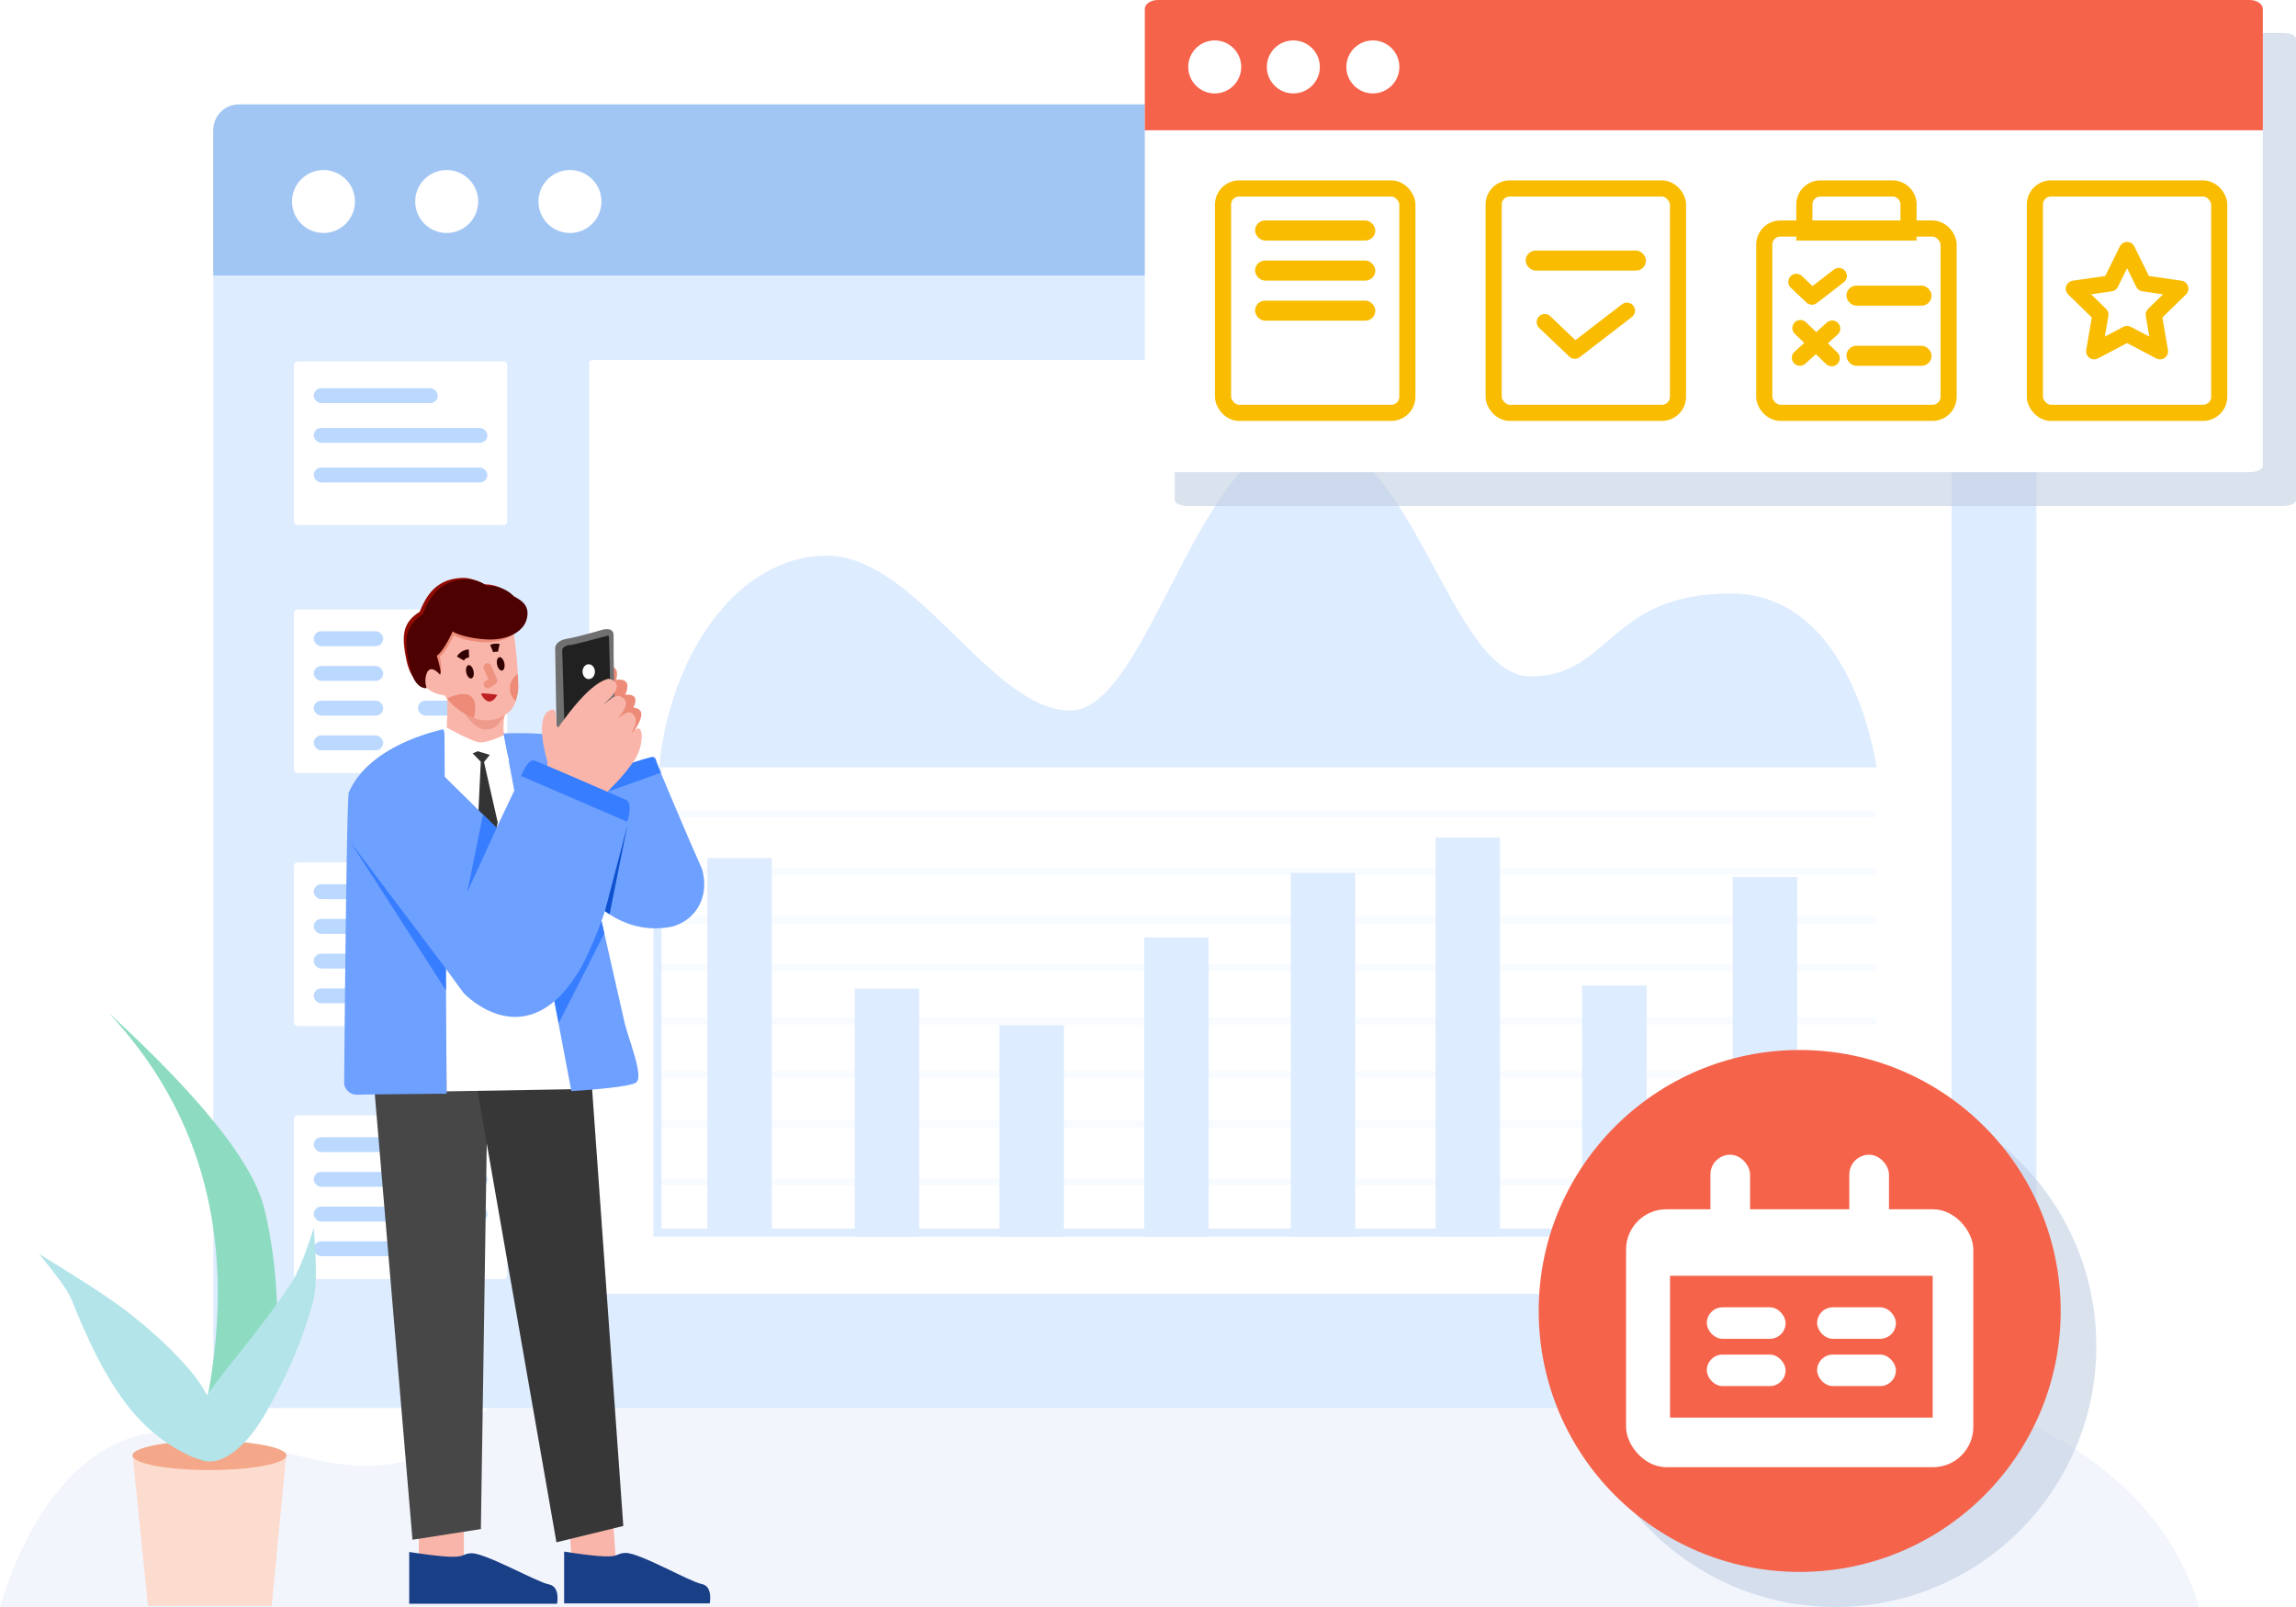 <svg xmlns="http://www.w3.org/2000/svg" xmlns:xlink="http://www.w3.org/1999/xlink" width="569.999" height="399" viewBox="0 0 569.999 399">
  <defs>
    <style>
      .cls-1 {
        fill: #f3f5fd;
      }

      .cls-2 {
        fill: #deecff;
      }

      .cls-3 {
        fill: #a2c6f3;
      }

      .cls-4 {
        fill: #fff;
      }

      .cls-5 {
        opacity: 0.2;
      }

      .cls-17, .cls-19, .cls-29, .cls-31, .cls-32, .cls-38, .cls-6 {
        fill: none;
      }

      .cls-6 {
        stroke: #deecff;
      }

      .cls-17, .cls-19, .cls-6 {
        stroke-width: 2px;
      }

      .cls-7 {
        fill: #bbd9ff;
      }

      .cls-8 {
        fill: rgba(194,206,227,0.6);
      }

      .cls-9 {
        fill: #f5634a;
      }

      .cls-10 {
        fill: #f9b5a9;
      }

      .cls-11 {
        fill: #474747;
      }

      .cls-12 {
        fill: #373737;
      }

      .cls-13 {
        fill: #ef9b8c;
      }

      .cls-14 {
        fill: #920b03;
      }

      .cls-15 {
        fill: #ed8c79;
      }

      .cls-16 {
        fill: #4d0101;
      }

      .cls-17 {
        stroke: #320101;
      }

      .cls-18 {
        fill: #320101;
      }

      .cls-19 {
        stroke: #ef9381;
      }

      .cls-19, .cls-29, .cls-32 {
        stroke-linecap: round;
      }

      .cls-19, .cls-29 {
        stroke-linejoin: round;
      }

      .cls-20 {
        fill: #be2023;
      }

      .cls-21 {
        fill: #ed8b78;
      }

      .cls-22 {
        fill: #6da0ff;
      }

      .cls-23 {
        fill: #333;
      }

      .cls-24 {
        fill: #377dff;
      }

      .cls-25 {
        fill: #dedcdc;
      }

      .cls-25, .cls-26 {
        stroke: #707070;
      }

      .cls-26 {
        fill: #212121;
      }

      .cls-27 {
        fill: #0d51cf;
      }

      .cls-28 {
        fill: #193f87;
      }

      .cls-29, .cls-31, .cls-32 {
        stroke: #f9bc00;
        stroke-width: 4px;
      }

      .cls-30 {
        fill: #f9bc00;
      }

      .cls-33 {
        fill: #fcdccf;
      }

      .cls-33, .cls-35, .cls-36 {
        fill-rule: evenodd;
      }

      .cls-34 {
        fill: #f4a789;
      }

      .cls-35 {
        fill: #b2e4e9;
      }

      .cls-36 {
        fill: #8ddcc1;
      }

      .cls-37 {
        stroke: none;
      }

      .cls-39 {
        filter: url(#路径_2794);
      }
    </style>
    <filter id="路径_2794" x="104.489" y="174.379" width="28.352" height="20.439" filterUnits="userSpaceOnUse">
      <feOffset input="SourceAlpha"/>
      <feGaussianBlur stdDeviation="2" result="blur"/>
      <feFlood flood-opacity="0.161"/>
      <feComposite operator="in" in2="blur"/>
      <feComposite in="SourceGraphic"/>
    </filter>
  </defs>
  <g id="组_5291" data-name="组 5291" transform="translate(-390 -4147.023)">
    <path id="路径_2938" data-name="路径 2938" class="cls-1" d="M545.921,677.748H0c5.982-20.026,17.029-37.018,32.6-42.058,22.781-7.364,46.888,12.882,69.617,5.27,12.911-4.321,23.08-16.912,33.763-27.367,40.3-39.45,95.531-51.11,143.221-30.229,24.928,10.91,47.644,29.987,73.18,38.1,33.02,10.492,67.552,1.791,101.509.356C486.963,620.424,534.348,638.116,545.921,677.748Z" transform="translate(390 3868.274)"/>
    <g id="组_5272" data-name="组 5272" transform="translate(442.948 4147.022)">
      <g id="图7" transform="translate(0 25.916)">
        <g id="暂无内容" transform="translate(0 0)">
          <g id="组_5016" data-name="组 5016" transform="translate(0 0)">
            <path id="路径_2409" data-name="路径 2409" class="cls-2" d="M636.545,710.911H196.672a6.364,6.364,0,0,1-6.362-6.367V394.277a6.364,6.364,0,0,1,6.362-6.367H636.545a6.364,6.364,0,0,1,6.362,6.367V704.544A6.364,6.364,0,0,1,636.545,710.911Z" transform="translate(-190.304 -387.235)"/>
            <path id="路径_2410" data-name="路径 2410" class="cls-3" d="M642.9,430.389H190.3V394.281a6.371,6.371,0,0,1,6.362-6.382H636.535a6.371,6.371,0,0,1,6.362,6.382v36.107Z" transform="translate(-190.3 -387.9)"/>
            <g id="组_5009" data-name="组 5009" transform="translate(19.549 16.306)">
              <ellipse id="椭圆_554" data-name="椭圆 554" class="cls-4" cx="7.812" cy="7.812" rx="7.812" ry="7.812" transform="translate(0 0)"/>
              <path id="路径_2411" data-name="路径 2411" class="cls-4" d="M290.462,414.52a7.812,7.812,0,1,0,7.812,7.812A7.813,7.813,0,0,0,290.462,414.52Z" transform="translate(-252.061 -414.52)"/>
              <path id="路径_2412" data-name="路径 2412" class="cls-4" d="M341.532,414.52a7.812,7.812,0,1,0,7.812,7.812A7.813,7.813,0,0,0,341.532,414.52Z" transform="translate(-272.536 -414.52)"/>
            </g>
            <path id="路径_2413" data-name="路径 2413" class="cls-4" d="M690.573,730.568H354.2a.917.917,0,0,1-.921-.907V499.637a.917.917,0,0,1,.921-.907H690.573a.917.917,0,0,1,.921.907V729.661A.917.917,0,0,1,690.573,730.568Z" transform="translate(-259.946 -435.268)"/>
            <g id="组_5126" data-name="组 5126" transform="translate(109.811 82.294)">
              <path id="路径_2682" data-name="路径 2682" class="cls-2" d="M311.1,537.07H613.34s-5.672-43.183-36.2-43.183-29.658,20.584-49.718,20.584S498.205,454.74,471.6,454.74s-38.818,68.2-58.441,68.2S375,484.5,352.754,484.5,313.722,509.223,311.1,537.07Z" transform="translate(-310.229 -454.74)"/>
              <g id="组_5034" data-name="组 5034" class="cls-5" transform="translate(0.871 92.984)">
                <rect id="矩形_4917" data-name="矩形 4917" class="cls-2" width="302.24" height="1.748"/>
                <rect id="矩形_4918" data-name="矩形 4918" class="cls-2" width="302.24" height="1.748" transform="translate(0 14.258)"/>
                <rect id="矩形_4919" data-name="矩形 4919" class="cls-2" width="302.24" height="1.748" transform="translate(0 26.468)"/>
                <rect id="矩形_4920" data-name="矩形 4920" class="cls-2" width="302.24" height="1.748" transform="translate(0 38.154)"/>
                <rect id="矩形_4921" data-name="矩形 4921" class="cls-2" width="302.24" height="1.748" transform="translate(0 51.457)"/>
                <rect id="矩形_4922" data-name="矩形 4922" class="cls-2" width="302.24" height="1.748" transform="translate(0 64.76)"/>
                <rect id="矩形_4923" data-name="矩形 4923" class="cls-2" width="302.24" height="1.748" transform="translate(0 77.035)"/>
                <rect id="矩形_4924" data-name="矩形 4924" class="cls-2" width="302.24" height="1.748" transform="translate(0 91.367)"/>
              </g>
              <g id="柱状图" transform="translate(0 82.33)">
                <rect id="矩形_4935" data-name="矩形 4935" class="cls-2" width="15.985" height="92.786" transform="translate(12.867 22.532)"/>
                <rect id="矩形_4936" data-name="矩形 4936" class="cls-2" width="15.985" height="52.549" transform="translate(85.369 64.008)"/>
                <rect id="矩形_5078" data-name="矩形 5078" class="cls-2" width="15.985" height="74.357" transform="translate(121.295 42.2)"/>
                <rect id="矩形_5077" data-name="矩形 5077" class="cls-2" width="15.985" height="61.641" transform="translate(49.443 54.917)"/>
                <rect id="矩形_4938" data-name="矩形 4938" class="cls-2" width="15.985" height="90.369" transform="translate(157.699 26.189)"/>
                <rect id="矩形_5079" data-name="矩形 5079" class="cls-2" width="15.985" height="98.989" transform="translate(193.625 17.43)"/>
                <rect id="矩形_4939" data-name="矩形 4939" class="cls-2" width="15.985" height="62.18" transform="translate(230.029 54.136)"/>
                <rect id="矩形_5080" data-name="矩形 5080" class="cls-2" width="15.985" height="89.128" transform="translate(267.403 27.189)"/>
              </g>
              <g id="组_5036" data-name="组 5036" transform="translate(0 82.33)">
                <path id="路径_2942" data-name="路径 2942" class="cls-6" d="M-20347.768,5174.709v115.34h302.254" transform="translate(20348.24 -5174.54)"/>
              </g>
            </g>
            <g id="组_5124" data-name="组 5124" transform="translate(20.017 63.823)">
              <path id="路径_2414" data-name="路径 2414" class="cls-4" d="M283.848,538.96H232.827a.939.939,0,0,1-.967-.9V499.222a.939.939,0,0,1,.967-.9h51.021a.939.939,0,0,1,.967.9v38.837A.931.931,0,0,1,283.848,538.96Z" transform="translate(-231.86 -498.32)"/>
              <path id="路径_2415" data-name="路径 2415" class="cls-4" d="M283.848,649.61H232.827a.939.939,0,0,1-.967-.9V609.872a.939.939,0,0,1,.967-.9h51.021a.939.939,0,0,1,.967.9v38.837A.935.935,0,0,1,283.848,649.61Z" transform="translate(-231.86 -547.394)"/>
              <path id="路径_2416" data-name="路径 2416" class="cls-4" d="M283.848,760.24H232.827a.939.939,0,0,1-.967-.9V720.5a.939.939,0,0,1,.967-.9h51.021a.939.939,0,0,1,.967.9v38.831A.936.936,0,0,1,283.848,760.24Z" transform="translate(-231.86 -595.216)"/>
              <path id="路径_2417" data-name="路径 2417" class="cls-4" d="M283.848,870.89H232.827a.939.939,0,0,1-.967-.9V831.152a.939.939,0,0,1,.967-.9h51.021a.939.939,0,0,1,.967.9v38.837A.932.932,0,0,1,283.848,870.89Z" transform="translate(-231.86 -643.059)"/>
            </g>
            <g id="组_5125" data-name="组 5125" transform="translate(24.942 70.476)">
              <rect id="矩形_5015" data-name="矩形 5015" class="cls-7" width="30.788" height="3.695" rx="1.847"/>
              <rect id="矩形_5018" data-name="矩形 5018" class="cls-7" width="17.241" height="3.695" rx="1.847" transform="translate(0 60.344)"/>
              <rect id="矩形_5026" data-name="矩形 5026" class="cls-7" width="43.103" height="3.695" rx="1.847" transform="translate(0 123.152)"/>
              <rect id="矩形_5027" data-name="矩形 5027" class="cls-7" width="30.788" height="3.695" rx="1.847" transform="translate(0 131.773)"/>
              <rect id="矩形_5028" data-name="矩形 5028" class="cls-7" width="43.103" height="3.695" rx="1.847" transform="translate(0 140.393)"/>
              <rect id="矩形_5029" data-name="矩形 5029" class="cls-7" width="30.788" height="3.695" rx="1.847" transform="translate(0 149.014)"/>
              <rect id="矩形_5030" data-name="矩形 5030" class="cls-7" width="23.399" height="3.695" rx="1.847" transform="translate(0 185.959)"/>
              <rect id="矩形_5031" data-name="矩形 5031" class="cls-7" width="43.103" height="3.695" rx="1.847" transform="translate(0 194.58)"/>
              <rect id="矩形_5032" data-name="矩形 5032" class="cls-7" width="43.103" height="3.695" rx="1.847" transform="translate(0 203.201)"/>
              <rect id="矩形_5033" data-name="矩形 5033" class="cls-7" width="23.399" height="3.695" rx="1.847" transform="translate(0 211.821)"/>
              <rect id="矩形_5020" data-name="矩形 5020" class="cls-7" width="17.241" height="3.695" rx="1.847" transform="translate(0 68.965)"/>
              <rect id="矩形_5021" data-name="矩形 5021" class="cls-7" width="17.241" height="3.695" rx="1.847" transform="translate(0 77.586)"/>
              <rect id="矩形_5024" data-name="矩形 5024" class="cls-7" width="17.241" height="3.695" rx="1.847" transform="translate(0 86.206)"/>
              <rect id="矩形_5019" data-name="矩形 5019" class="cls-7" width="17.241" height="3.695" rx="1.847" transform="translate(25.862 60.344)"/>
              <rect id="矩形_5022" data-name="矩形 5022" class="cls-7" width="17.241" height="3.695" rx="1.847" transform="translate(25.862 68.965)"/>
              <rect id="矩形_5023" data-name="矩形 5023" class="cls-7" width="17.241" height="3.695" rx="1.847" transform="translate(25.862 77.586)"/>
              <rect id="矩形_5025" data-name="矩形 5025" class="cls-7" width="17.241" height="3.695" rx="1.847" transform="translate(25.862 86.206)"/>
              <rect id="矩形_5016" data-name="矩形 5016" class="cls-7" width="43.103" height="3.695" rx="1.847" transform="translate(0 9.852)"/>
              <rect id="矩形_5017" data-name="矩形 5017" class="cls-7" width="43.103" height="3.695" rx="1.847" transform="translate(0 19.704)"/>
            </g>
          </g>
        </g>
        <g id="组_5270" data-name="组 5270" transform="translate(329.047 234.787)">
          <ellipse id="椭圆_558" data-name="椭圆 558" class="cls-8" cx="64.792" cy="64.793" rx="64.792" ry="64.793" transform="translate(8.85 8.712)"/>
          <ellipse id="椭圆_559" data-name="椭圆 559" class="cls-9" cx="64.792" cy="64.793" rx="64.792" ry="64.793" transform="translate(0)"/>
          <g id="组_5148" data-name="组 5148" transform="translate(21.688 26)">
            <rect id="矩形_5093" data-name="矩形 5093" class="cls-4" width="9.852" height="19.704" rx="4.926" transform="translate(20.936)"/>
            <rect id="矩形_5094" data-name="矩形 5094" class="cls-4" width="9.852" height="19.704" rx="4.926" transform="translate(55.418)"/>
            <g id="组_5147" data-name="组 5147" transform="translate(0 13.547)">
              <g id="组_5146" data-name="组 5146">
                <rect id="矩形_5092" data-name="矩形 5092" class="cls-4" width="86.206" height="64.039" rx="10"/>
                <rect id="矩形_5095" data-name="矩形 5095" class="cls-9" width="65.202" height="35.209" transform="translate(10.918 16.515)"/>
              </g>
              <rect id="矩形_5096" data-name="矩形 5096" class="cls-4" width="19.561" height="7.824" rx="3.912" transform="translate(20.046 24.339)"/>
              <rect id="矩形_5098" data-name="矩形 5098" class="cls-4" width="19.561" height="7.824" rx="3.912" transform="translate(47.43 24.339)"/>
              <rect id="矩形_5097" data-name="矩形 5097" class="cls-4" width="19.561" height="7.824" rx="3.912" transform="translate(20.046 36.075)"/>
              <rect id="矩形_5099" data-name="矩形 5099" class="cls-4" width="19.561" height="7.824" rx="3.912" transform="translate(47.43 36.075)"/>
            </g>
          </g>
        </g>
      </g>
      <g id="组_5256" data-name="组 5256" transform="translate(30.362 142.453)">
        <path id="路径_2877" data-name="路径 2877" class="cls-10" d="M21836.146-11589.091v12.594l11.188-.741v-13.187Z" transform="translate(-21815.484 11822.719)"/>
        <path id="路径_2878" data-name="路径 2878" class="cls-10" d="M0,1.451V15.158l10.935-.806V0Z" transform="matrix(0.998, -0.07, 0.07, 0.998, 57.674, 231.479)"/>
        <path id="路径_2875" data-name="路径 2875" class="cls-11" d="M8.548,0,0,117.29l17.19.045L37.594.076Z" transform="translate(0.74 123.999) rotate(-9)"/>
        <path id="路径_2876" data-name="路径 2876" class="cls-12" d="M8.165,0,0,114.163l17.088.086L37.037.145Z" transform="translate(27.21 129.708) rotate(-14)"/>
        <g id="组_5253" data-name="组 5253" transform="matrix(1, -0.017, 0.017, 1, 0, 1.574)">
          <path id="路径_2802" data-name="路径 2802" class="cls-10" d="M1.007,0A92.82,92.82,0,0,1,0,14.088a93.64,93.64,0,0,0,15.418,4.9h2.988l-1.524-4.9s-3.426-3.076-1.464-10.369C4.923,1.079,1.007,0,1.007,0Z" transform="translate(26.231 29.505)"/>
          <path id="路径_2809" data-name="路径 2809" class="cls-13" d="M0,0S3.607,7.04,8.226,3.69A18,18,0,0,0,10.407.817C5.879,1.527,0,0,0,0Z" transform="translate(31.189 33.136)"/>
          <g id="组_5199" data-name="组 5199" transform="translate(16.675)">
            <path id="路径_2780" data-name="路径 2780" class="cls-10" d="M2.021,18.064s1.256,1.786,4.7,2.25c.53,1.256,6.616,8.336,13.432,5.822,2.448-1.257,4.171-1.9,4.831-7.61C25.045,14.425,24.186,0,22.333,0S6.963.07,5.726,1.456.16,5.59.008,10.374A12.963,12.963,0,0,0,2.021,18.064Z" transform="translate(3.237 8.776)"/>
            <path id="路径_2789" data-name="路径 2789" class="cls-14" d="M4.764,25.765s-2.97.645-4.179-5.584S-.183,10.816,4.071,8.226C5.474,5,7.976-.326,15.634.016c2.5.44,3.555,1.075,4.255,1.711a8.459,8.459,0,0,1,6.559,2.542c2.053,1.123,3.8,2.345,3.053,5.326S24.9,14.872,19.188,14.383s-7.858-2-7.858-2S9.178,16.925,7.376,18.1c.452,1.759,1.2,4.3.651,4.5-.457-.5-2.1-2.272-3.079-.595A4.879,4.879,0,0,0,4.764,25.765Z" transform="translate(0)"/>
            <path id="路径_2792" data-name="路径 2792" class="cls-15" d="M1.159,18.317s.14,4.464-.952-1.268S2.5,11.214,6.332,8.83C7.6,5.861,7.86,2.586,14.766,2.9c2.257.4,2.219-3.424,2.85-2.84A7.527,7.527,0,0,1,23.529,2.4c1.85,1.035,3.43,2.159,2.752,4.9s-4.15,4.859-9.3,4.408S9.9,9.868,9.9,9.868s-1.94,4.183-3.566,5.263c.406,1.62.5,3.867,0,4.047-.413-.457-2.239-3.672-3.122-2.129S1.159,18.317,1.159,18.317Z" transform="translate(2.509 4.31)"/>
            <path id="路径_2779" data-name="路径 2779" class="cls-16" d="M4.843,26.832S1.824,27.5.594,21.018s-.78-9.755,3.545-12.452C5.566,5.208,8.11-.34,15.9.016c2.545.457,3.613,1.118,4.326,1.781A8.477,8.477,0,0,1,26.89,4.443C28.978,5.615,30.759,6.887,30,9.991s-4.683,5.5-10.486,4.988-7.991-2.087-7.991-2.087S9.332,17.625,7.5,18.848c.459,1.832,1.222,4.479.662,4.682-.465-.516-2.138-2.366-3.131-.62A5.2,5.2,0,0,0,4.843,26.832Z" transform="translate(0.641 0.353)"/>
            <path id="路径_2785" data-name="路径 2785" class="cls-17" d="M0,1.221A2.54,2.54,0,0,1,2.137,0" transform="translate(13.976 18.788)"/>
            <path id="路径_2786" data-name="路径 2786" class="cls-17" d="M0,1.017A2.954,2.954,0,0,1,1.441,0" transform="translate(22.31 16.788) rotate(31)"/>
            <ellipse id="椭圆_648" data-name="椭圆 648" class="cls-18" cx="0.921" cy="1.689" rx="0.921" ry="1.689" transform="translate(22.73 20.018) rotate(-11)"/>
            <ellipse id="椭圆_649" data-name="椭圆 649" class="cls-18" cx="0.921" cy="1.689" rx="0.921" ry="1.689" transform="translate(15.046 21.852) rotate(-11)"/>
            <path id="路径_2787" data-name="路径 2787" class="cls-19" d="M0,0,1.385,3.373,0,4.246" transform="translate(20.655 22.269)"/>
            <g id="组_5198" data-name="组 5198" transform="translate(10.157 24.069)">
              <path id="路径_2788" data-name="路径 2788" class="cls-20" d="M.026.1h0c-.2-.117.814,2.017,2.048,1.958S3.988.414,3.988.414,2.8.2,1.583.1C.685.065.074-.106.026.1Z" transform="translate(8.816 4.666)"/>
              <path id="路径_2790" data-name="路径 2790" class="cls-21" d="M0,1.343S8.506-3.723,6.928,5.821A14.625,14.625,0,0,1,2.792,3.784,16.31,16.31,0,0,1,0,1.343Z" transform="matrix(0.998, 0.07, -0.07, 0.998, 0.406, 4.471)"/>
              <path id="路径_2791" data-name="路径 2791" class="cls-21" d="M2.05,0A4.249,4.249,0,0,0,1.4,6.725l.268-.852a10.356,10.356,0,0,0,.42-2.06c.053-.591,0-1.219,0-1.938C2.076,1.211,2.05,0,2.05,0Z" transform="translate(15.948 0)"/>
            </g>
          </g>
          <path id="路径_2795" data-name="路径 2795" class="cls-22" d="M26.843,0S7.845,3.1,2.35,15.516C1.7,19.976,0,87.8,0,87.8a3.234,3.234,0,0,0,3.034,2.685c2.735-.049,22.359.12,22.359.12Z" transform="translate(0 37.354)"/>
          <path id="路径_2793" data-name="路径 2793" class="cls-4" d="M1,0,0,90.617H31.532L15.766,2.415S11.352,4.5,9.324,4.075,1,0,1,0Z" transform="translate(25.399 36.759)"/>
          <g id="组_5197" data-name="组 5197" transform="translate(32.742 42.155)">
            <path id="路径_2796" data-name="路径 2796" class="cls-23" d="M0,.834,2.982,4.052l2.082-2.49L2.982,0Z"/>
            <path id="路径_2797" data-name="路径 2797" class="cls-23" d="M.978,0,0,15.115l3.332,6.663,1.591-6.663L1.783.11Z" transform="translate(1.554 3.562)"/>
          </g>
          <path id="路径_2803" data-name="路径 2803" class="cls-22" d="M7.877,27.212s8.053,14.805,23.6,12.018c6.464-1.714,9.421-7.851,7.648-14.2C35.743,17.129,28.912,0,28.912,0L0,10.422Z" transform="translate(50.585 48.216)"/>
          <path id="路径_2804" data-name="路径 2804" class="cls-24" d="M2.188,8.61,0,3.933,11.519.572S12.766.243,13.626.028c.854-.151,1.125.312,1.342,1.22.775,2.175.978,2.7.978,2.7Z" transform="translate(63.951 45.246)"/>
          <path id="路径_2807" data-name="路径 2807" class="cls-21" d="M6.233,2.868,10,.324s4.278-1.757,2.983,2.911c1.385-.15,3.916-.09,2.2,3.735C16.3,6.88,18.8,6.939,17.14,10.192c.753.15,3.163.331,1.2,4.005A75.156,75.156,0,0,1,12.8,22.54S-2.315,9.048.305,6.729A28.206,28.206,0,0,1,6.233,2.868Z" transform="translate(56.226 22.72)"/>
          <g id="组_5201" data-name="组 5201" transform="translate(54.709 13.816)">
            <g id="组_5200" data-name="组 5200" transform="translate(0 0)">
              <path id="路径_2806" data-name="路径 2806" class="cls-25" d="M13.363,10.985S13.6,1.891,13.54.832C13.513.358,13.2.064,12.611.017a3.708,3.708,0,0,0-1.16.1s-6.117,1.7-8.9,2.1C-.118,2.648,0,4.116,0,4.116V25.1l.944-.442Z"/>
              <path id="路径_2805" data-name="路径 2805" class="cls-26" d="M.253,24.785.011,5.16,0,4.331V3.962A1.574,1.574,0,0,1,.4,2.925a3.4,3.4,0,0,1,2.1-.774C4.207,1.908,10.343.335,11.319.1c-.027.006.007,0,.007,0S12.62-.4,12.65.862,12.8,17.9,12.8,17.9Z" transform="translate(0.751 0.647)"/>
            </g>
            <ellipse id="椭圆_650" data-name="椭圆 650" class="cls-4" cx="1.536" cy="1.843" rx="1.536" ry="1.843" transform="translate(6.195 8.145)"/>
          </g>
          <path id="路径_2801" data-name="路径 2801" class="cls-22" d="M0,.159S13.117-.615,13.873,1.252,31.467,71.839,31.467,71.839s1.133,3.655,1.641,5c1.2,3.641,2.821,8.512,1.323,9.461-2.069,1.311-15.968,2.373-15.968,2.373Z" transform="matrix(0.999, 0.035, -0.035, 0.999, 41.026, 38.614)"/>
          <g class="cls-39" transform="matrix(1, 0.02, -0.02, 1, -80.78, -145.46)">
            <path id="路径_2794-2" data-name="路径 2794" class="cls-4" d="M0,0,2.388,8.158,8.454,5.67l7.758,2.488L14.671,2.041S9.837,4.073,8.454,3.805,0,0,0,0Z" transform="matrix(1, -0.02, 0.02, 1, 110.49, 180.66)"/>
          </g>
          <path id="路径_2800" data-name="路径 2800" class="cls-10" d="M1.219,20.263S-2.34,8.2,2.705,7.4c1.467.176.333,3.851,1.328,4.463C4.951,10.865,11.607,1,16.772,0c1.147.307,3.672,1.147.267,4.859-1.6,1.4-1.568,1.52-1.568,1.52s2.885-2.972,4.385-1.824c1.324.824,1.883,1.884-.913,5.327,1.8-1.384,2.8-1.913,3.738-.972s1,2.207-.531,4.767c1.178-1.028,1.889-1.815,2.383-.677s-.083,3.615-.083,3.615a11.768,11.768,0,0,1-2.4,4.75,43.139,43.139,0,0,1-5.013,5.613c-4.534,5.116-6.01,3.972-6.01,3.972L1.023,25.683Z" transform="translate(50.586 25.652)"/>
          <path id="路径_2813" data-name="路径 2813" class="cls-24" d="M0,19.684l1.6,9.155,11.713-22.1L11.89,0Z" transform="translate(51.902 82.075)"/>
          <path id="路径_2799" data-name="路径 2799" class="cls-24" d="M0,4.652S1.76-.584,3.66.054,26.47,10.288,26.47,10.288s1.713,1.038-.537,6.67C22.082,15.172,0,4.652,0,4.652Z" transform="translate(44.924 45.605)"/>
          <path id="路径_2798" data-name="路径 2798" class="cls-22" d="M0,17.952,28.1,57.8S43.639,75.059,57.5,51.671C66.366,35.287,69.4,15.953,69.4,15.953L43.291,4.152,36.955,16.935,20.347,0Z" transform="translate(1.955 45.26)"/>
          <path id="路径_2810" data-name="路径 2810" class="cls-24" d="M0,0,23.151,37.294l.074-5.354Z" transform="translate(2.512 64.987)"/>
          <path id="路径_2811" data-name="路径 2811" class="cls-24" d="M4.238,0,0,19.182,7.563,3.388Z" transform="translate(31.364 58.821)"/>
          <path id="路径_2812" data-name="路径 2812" class="cls-27" d="M7.047,0,0,20.9l1.093.861Z" transform="translate(64.36 62.454) rotate(-3)"/>
        </g>
        <path id="路径_2879" data-name="路径 2879" class="cls-28" d="M8051.872-11503.66s.87-4.294-2.027-4.825-15.543-7.843-18.92-7.714.112,2.075-15.206-.322v12.861Z" transform="translate(-7958.981 11759.315)"/>
        <path id="路径_2880" data-name="路径 2880" class="cls-28" d="M8052.43-11503.66s.884-4.294-2.059-4.825-15.781-7.843-19.21-7.714.114,2.075-15.439-.322v12.861Z" transform="translate(-7997.443 11759.407)"/>
      </g>
      <g id="组_5271" data-name="组 5271" transform="translate(231.261 0)">
        <g id="组_5265" data-name="组 5265">
          <path id="路径_2418" data-name="路径 2418" class="cls-8" d="M961.1,413.8H688.952c-1.714,0-3.1-.657-3.1-1.469v-114.5c0-.811,1.388-1.469,3.1-1.469H961.1c1.714,0,3.1.657,3.1,1.469v114.5C964.206,413.148,962.818,413.8,961.1,413.8Z" transform="translate(-678.416 -288.176)"/>
          <path id="路径_2419" data-name="路径 2419" class="cls-4" d="M960.167,413.589H689.094c-1.792,0-3.244-.7-3.244-1.568V297.938c0-.866,1.452-1.568,3.244-1.568H960.167c1.792,0,3.244.7,3.244,1.568V412.025C963.411,412.888,961.96,413.589,960.167,413.589Z" transform="translate(-685.849 -296.37)"/>
          <path id="路径_2420" data-name="路径 2420" class="cls-9" d="M963.4,328.717H685.84v-30.1c0-1.242,1.452-2.247,3.244-2.247H960.151c1.792,0,3.244,1.006,3.244,2.247v30.1Z" transform="translate(-685.84 -296.37)"/>
          <circle id="椭圆_555" data-name="椭圆 555" class="cls-4" cx="6.58" cy="6.58" r="6.58" transform="translate(10.779 10.037)"/>
          <circle id="椭圆_556" data-name="椭圆 556" class="cls-4" cx="6.58" cy="6.58" r="6.58" transform="translate(30.292 10.037)"/>
          <circle id="椭圆_557" data-name="椭圆 557" class="cls-4" cx="6.58" cy="6.58" r="6.58" transform="translate(50.037 10.037)"/>
        </g>
        <g id="组_5266" data-name="组 5266" transform="translate(17.418 44.79)">
          <g id="矩形_5150" data-name="矩形 5150" class="cls-29">
            <rect class="cls-37" width="49.765" height="59.718" rx="6"/>
            <rect class="cls-38" x="2" y="2" width="45.765" height="55.718" rx="4"/>
          </g>
          <rect id="矩形_5151" data-name="矩形 5151" class="cls-30" width="29.859" height="4.976" rx="2.488" transform="translate(9.953 9.953)"/>
          <rect id="矩形_5152" data-name="矩形 5152" class="cls-30" width="29.859" height="4.976" rx="2.488" transform="translate(9.953 19.906)"/>
          <rect id="矩形_5153" data-name="矩形 5153" class="cls-30" width="29.859" height="4.976" rx="2.488" transform="translate(9.953 29.859)"/>
        </g>
        <g id="组_5267" data-name="组 5267" transform="translate(84.6 44.79)">
          <g id="矩形_5154" data-name="矩形 5154" class="cls-29">
            <rect class="cls-37" width="49.765" height="59.718" rx="6"/>
            <rect class="cls-38" x="2" y="2" width="45.765" height="55.718" rx="4"/>
          </g>
          <rect id="矩形_5155" data-name="矩形 5155" class="cls-30" width="29.859" height="4.976" rx="2.488" transform="translate(9.953 17.418)"/>
          <path id="路径_2882" data-name="路径 2882" class="cls-29" d="M19610.994-7613.115l7.482,7.124,12.924-9.953" transform="translate(-19596.314 7648.291)"/>
        </g>
        <g id="组_5268" data-name="组 5268" transform="translate(151.783 44.79)">
          <g id="组_5260" data-name="组 5260" transform="translate(0)">
            <g id="组_5259" data-name="组 5259" transform="translate(0 9.953)">
              <g id="矩形_5150-2" data-name="矩形 5150" class="cls-29">
                <rect class="cls-37" width="49.765" height="49.765" rx="6"/>
                <rect class="cls-38" x="2" y="2" width="45.765" height="45.765" rx="4"/>
              </g>
              <rect id="矩形_5151-2" data-name="矩形 5151" class="cls-30" width="21.15" height="4.976" rx="2.488" transform="translate(22.394 16.174)"/>
              <rect id="矩形_5152-2" data-name="矩形 5152" class="cls-30" width="21.15" height="4.976" rx="2.488" transform="translate(22.394 31.103)"/>
            </g>
            <g id="矩形_5156" data-name="矩形 5156" class="cls-31" transform="translate(9.953)">
              <path class="cls-37" d="M6,0H23.859a6,6,0,0,1,6,6v8.929a0,0,0,0,1,0,0H0a0,0,0,0,1,0,0V6A6,6,0,0,1,6,0Z"/>
              <path class="cls-38" d="M6,2H23.859a4,4,0,0,1,4,4v6.929a0,0,0,0,1,0,0H2a0,0,0,0,1,0,0V6A4,4,0,0,1,6,2Z"/>
            </g>
          </g>
          <path id="路径_2884" data-name="路径 2884" class="cls-29" d="M19610.994-7614.483l3.867,3.681,6.68-5.143" transform="translate(-19601.031 7639.673)"/>
          <g id="组_5261" data-name="组 5261" transform="matrix(0.998, -0.07, 0.07, 0.998, 9.96, 35.979)">
            <path id="路径_2885" data-name="路径 2885" class="cls-32" d="M0,6.2,8.834,0" transform="translate(0 1.896) rotate(-3)"/>
            <path id="路径_2886" data-name="路径 2886" class="cls-32" d="M0,6.2,8.834,0" transform="translate(2.038 9.524) rotate(-97)"/>
          </g>
        </g>
        <g id="组_5269" data-name="组 5269" transform="translate(218.966 44.79)">
          <g id="组_5263" data-name="组 5263">
            <g id="矩形_5154-2" data-name="矩形 5154" class="cls-29">
              <rect class="cls-37" width="49.765" height="59.718" rx="6"/>
              <rect class="cls-38" x="2" y="2" width="45.765" height="55.718" rx="4"/>
            </g>
          </g>
          <path id="路径_2887" data-name="路径 2887" class="cls-29" d="M895.8,381.23l4.085,8.282,9.14,1.326-6.612,6.446,1.561,9.1-8.173-4.3-8.173,4.3,1.561-9.1-6.613-6.446,9.137-1.326Z" transform="translate(-870.911 -363.949)"/>
        </g>
      </g>
    </g>
    <g id="花" transform="translate(390 4398.375)">
      <g id="Artboard" transform="translate(0)">
        <g id="植物-芦荟草">
          <path id="Rectangle-9" class="cls-33" d="M68,229h38.21l-3.645,37.726c-4.362.022-9.465,0-14.7,0s-9.988.081-16.021,0Z" transform="translate(-35.111 -119.327)"/>
          <ellipse id="Oval-8" class="cls-34" cx="19.105" cy="3.627" rx="19.105" ry="3.627" transform="translate(32.889 106.388)"/>
          <path id="Path-10" class="cls-35" d="M0,0Q8.649,6.325,10.577,9c12.9,17.881,23.03,27.39,37.174,30.464,11.865,2.578,9.333-7.074,0-16.811-2.809-2.93-10.67-8.656-23.584-14.274Q17.47,5.462,0,0Z" transform="translate(9.649 59.956) rotate(14)"/>
          <path id="Path-9" class="cls-36" d="M55.477.039q37.586,40.022,23.294,102.2c-2.238,9.737-.139,9.464,1.935,9.017q1.743-.375,6.486-3.467a24.209,24.209,0,0,0,8.336-12.919c4.149-17.533.692-39.268-1.564-47.157Q89.171,30.966,55.477.039Z" transform="translate(-28.645 -0.039)"/>
          <path id="Path-11" class="cls-35" d="M140.323,110.711c-2.38,7.578-4.45,12.055-5.636,13.791-14.421,21.291-25.089,29.116-25.089,38.751,0,7.462,10.534,9.509,20.068-8.891a111.691,111.691,0,0,0,10.522-25.5Q141.437,124.072,140.323,110.711Z" transform="translate(-62.435 -57.171)"/>
        </g>
      </g>
    </g>
  </g>
</svg>
